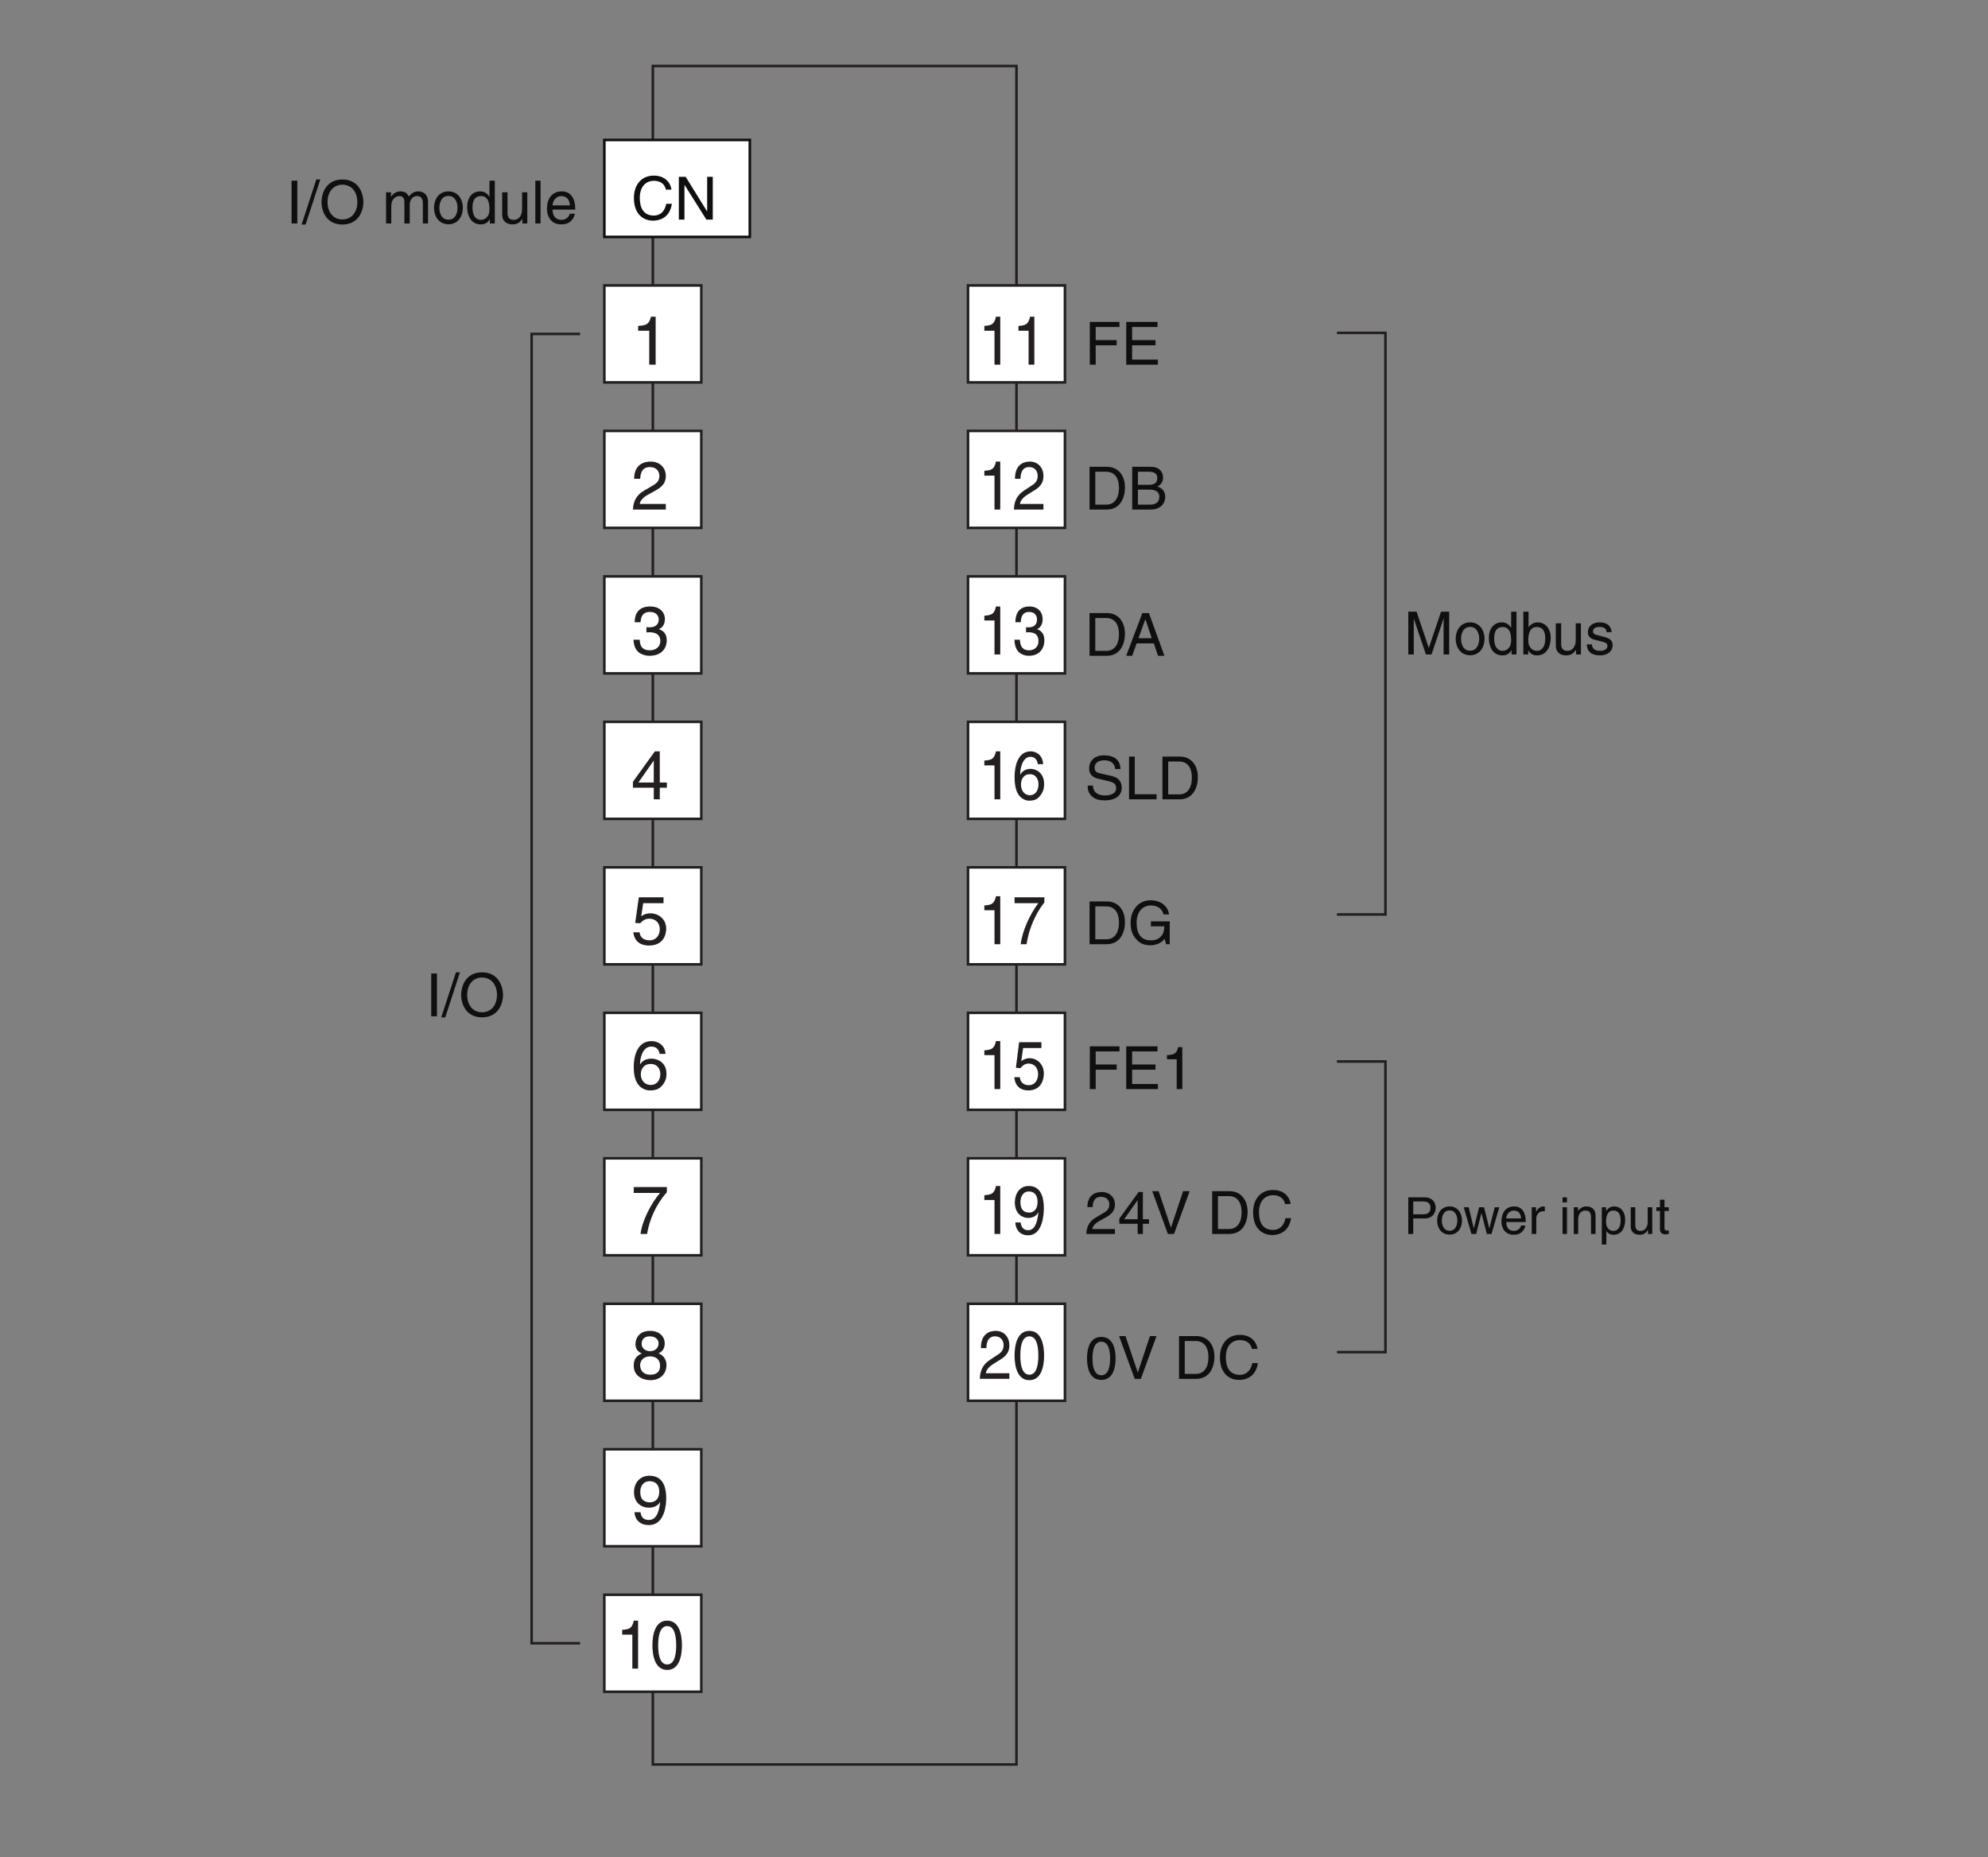 <?xml version="1.0" encoding="UTF-8"?>
<svg xmlns="http://www.w3.org/2000/svg" xmlns:xlink="http://www.w3.org/1999/xlink" width="232.44pt" height="217.1pt" viewBox="0 0 232.44 217.1" version="1.2">
<rect x="0" y="0" width="232.44" height="217.1" fill="#808080" stroke="none"/>
<defs>
<g>
<symbol overflow="visible" id="glyph0-0">
<path style="stroke:none;" d="M 0 0 L 3.984 0 L 3.984 -5.578 L 0 -5.578 Z M 1.984 -3.141 L 0.641 -5.172 L 3.344 -5.172 Z M 2.234 -2.781 L 3.578 -4.828 L 3.578 -0.75 Z M 0.641 -0.391 L 1.984 -2.438 L 3.344 -0.391 Z M 0.391 -4.828 L 1.75 -2.781 L 0.391 -0.75 Z M 0.391 -4.828 "/>
</symbol>
<symbol overflow="visible" id="glyph0-1">
<path style="stroke:none;" d="M 2.859 -5.609 L 2.312 -5.609 C 2.094 -4.688 1.719 -4.594 0.812 -4.531 L 0.812 -3.969 L 2.109 -3.969 L 2.109 0 L 2.859 0 Z M 2.859 -5.609 "/>
</symbol>
<symbol overflow="visible" id="glyph0-2">
<path style="stroke:none;" d="M 1.047 -3.594 C 1.078 -3.984 1.125 -4.969 2.188 -4.969 C 3 -4.969 3.297 -4.406 3.297 -3.953 C 3.297 -3.234 2.859 -3 2.266 -2.656 L 1.516 -2.219 C 0.766 -1.781 0.25 -1.156 0.203 0 L 4.047 0 L 4.047 -0.656 L 1 -0.656 C 1.031 -0.875 1.188 -1.312 1.953 -1.734 L 2.547 -2.062 C 3.375 -2.5 4.047 -2.922 4.047 -3.922 C 4.047 -4.969 3.266 -5.609 2.281 -5.609 C 1.688 -5.609 0.344 -5.422 0.344 -3.594 Z M 1.047 -3.594 "/>
</symbol>
<symbol overflow="visible" id="glyph0-3">
<path style="stroke:none;" d="M 1.781 -2.578 C 1.891 -2.578 2 -2.594 2.109 -2.594 C 2.578 -2.594 3.406 -2.5 3.406 -1.562 C 3.406 -0.922 2.906 -0.484 2.188 -0.484 C 1.141 -0.484 1.016 -1.188 1 -1.719 L 0.266 -1.719 C 0.312 -1.062 0.484 -0.422 1.109 -0.094 C 1.375 0.047 1.734 0.156 2.141 0.156 C 3.562 0.156 4.156 -0.734 4.156 -1.656 C 4.156 -2.406 3.766 -2.781 3.234 -2.953 L 3.234 -2.969 C 3.531 -3.062 3.938 -3.406 3.938 -4.125 C 3.938 -4.984 3.297 -5.609 2.219 -5.609 C 0.734 -5.609 0.406 -4.594 0.406 -3.766 L 1.094 -3.766 C 1.125 -4.156 1.188 -4.969 2.188 -4.969 C 3.016 -4.969 3.219 -4.422 3.219 -4.094 C 3.219 -3.391 2.688 -3.172 2.156 -3.172 C 2.031 -3.172 1.906 -3.172 1.781 -3.188 Z M 1.781 -2.578 "/>
</symbol>
<symbol overflow="visible" id="glyph0-4">
<path style="stroke:none;" d="M 4.172 -1.359 L 4.172 -1.969 L 3.344 -1.969 L 3.344 -5.609 L 2.766 -5.609 L 0.203 -2.047 L 0.203 -1.359 L 2.641 -1.359 L 2.641 0 L 3.344 0 L 3.344 -1.359 Z M 2.625 -4.516 L 2.641 -4.516 L 2.641 -1.969 L 0.844 -1.969 Z M 2.625 -4.516 "/>
</symbol>
<symbol overflow="visible" id="glyph0-5">
<path style="stroke:none;" d="M 1.406 -4.797 L 3.781 -4.797 L 3.781 -5.484 L 0.891 -5.484 L 0.469 -2.484 L 1.062 -2.453 C 1.328 -2.781 1.703 -2.984 2.109 -2.984 C 2.797 -2.984 3.344 -2.547 3.344 -1.734 C 3.344 -1.031 2.891 -0.453 2.172 -0.453 C 1.531 -0.453 1.047 -0.734 0.984 -1.391 L 0.25 -1.391 C 0.391 -0.141 1.328 0.156 2.062 0.156 C 3.812 0.156 4.094 -1.188 4.094 -1.812 C 4.094 -2.969 3.156 -3.609 2.25 -3.609 C 1.75 -3.609 1.406 -3.438 1.172 -3.266 Z M 1.406 -4.797 "/>
</symbol>
<symbol overflow="visible" id="glyph0-6">
<path style="stroke:none;" d="M 4.016 -4.109 C 3.938 -5.25 3.016 -5.609 2.375 -5.609 C 0.703 -5.609 0.297 -3.828 0.297 -2.609 C 0.297 -1.875 0.391 -1.188 0.734 -0.656 C 1.125 -0.047 1.75 0.156 2.172 0.156 C 2.969 0.156 3.297 -0.062 3.594 -0.391 C 3.969 -0.812 4.125 -1.219 4.125 -1.797 C 4.125 -3.125 3.062 -3.562 2.375 -3.562 C 1.609 -3.562 1.219 -3.188 1.047 -2.891 L 1.031 -2.906 C 1.031 -3.484 1.266 -4.969 2.359 -4.969 C 2.969 -4.969 3.234 -4.609 3.328 -4.109 Z M 1.125 -1.719 C 1.125 -2.375 1.5 -2.938 2.266 -2.938 C 3.141 -2.938 3.406 -2.25 3.406 -1.766 C 3.406 -1 2.969 -0.484 2.297 -0.484 C 1.484 -0.484 1.125 -1.125 1.125 -1.719 Z M 1.125 -1.719 "/>
</symbol>
<symbol overflow="visible" id="glyph0-7">
<path style="stroke:none;" d="M 0.297 -4.797 L 3.375 -4.797 C 2.297 -3.547 1.281 -1.531 1.094 0 L 1.859 0 C 2.266 -2.5 3.609 -4.281 4.172 -4.875 L 4.172 -5.484 L 0.297 -5.484 Z M 0.297 -4.797 "/>
</symbol>
<symbol overflow="visible" id="glyph0-8">
<path style="stroke:none;" d="M 3.922 -4.156 C 3.922 -4.812 3.438 -5.609 2.188 -5.609 C 0.859 -5.609 0.5 -4.641 0.5 -4.062 C 0.5 -3.531 0.766 -3.156 1.25 -2.969 C 0.656 -2.734 0.297 -2.297 0.297 -1.609 C 0.297 -1.344 0.297 -0.734 0.875 -0.281 C 1.328 0.078 1.906 0.156 2.219 0.156 C 3.547 0.156 4.125 -0.719 4.125 -1.625 C 4.125 -2.047 3.953 -2.656 3.203 -2.984 C 3.453 -3.109 3.922 -3.359 3.922 -4.156 Z M 2.203 -2.625 C 2.844 -2.625 3.375 -2.297 3.375 -1.531 C 3.375 -0.656 2.75 -0.484 2.25 -0.484 C 1.281 -0.484 1.047 -1.141 1.047 -1.594 C 1.047 -2.109 1.422 -2.625 2.203 -2.625 Z M 2.203 -3.234 C 1.688 -3.234 1.219 -3.562 1.219 -4.094 C 1.219 -4.453 1.406 -4.969 2.156 -4.969 C 2.969 -4.969 3.203 -4.484 3.203 -4.141 C 3.203 -3.625 2.812 -3.234 2.203 -3.234 Z M 2.203 -3.234 "/>
</symbol>
<symbol overflow="visible" id="glyph0-9">
<path style="stroke:none;" d="M 2.094 -1.875 C 2.609 -1.875 3.172 -2.109 3.375 -2.547 L 3.391 -2.531 C 3.219 -1.078 2.812 -0.438 2.047 -0.438 C 1.469 -0.438 1.141 -0.781 1.094 -1.344 L 0.391 -1.344 C 0.391 -0.812 0.75 0.156 2.062 0.156 C 4 0.156 4.094 -2.406 4.094 -3 C 4.094 -3.906 3.922 -5.609 2.141 -5.609 C 0.953 -5.609 0.328 -4.703 0.328 -3.688 C 0.328 -2.562 1.062 -1.875 2.094 -1.875 Z M 2.203 -2.5 C 1.734 -2.5 1.062 -2.641 1.062 -3.719 C 1.062 -4.469 1.484 -4.969 2.141 -4.969 C 2.953 -4.969 3.281 -4.422 3.281 -3.781 C 3.281 -2.672 2.562 -2.5 2.203 -2.5 Z M 2.203 -2.5 "/>
</symbol>
<symbol overflow="visible" id="glyph1-0">
<path style="stroke:none;" d="M 0 0 L 3.578 0 L 3.578 -5.578 L 0 -5.578 Z M 1.797 -3.141 L 0.578 -5.172 L 3.016 -5.172 Z M 2.016 -2.781 L 3.234 -4.828 L 3.234 -0.75 Z M 0.578 -0.391 L 1.797 -2.438 L 3.016 -0.391 Z M 0.359 -4.828 L 1.578 -2.781 L 0.359 -0.75 Z M 0.359 -4.828 "/>
</symbol>
<symbol overflow="visible" id="glyph1-1">
<path style="stroke:none;" d="M 2.578 -5.609 L 2.078 -5.609 C 1.875 -4.688 1.547 -4.594 0.719 -4.531 L 0.719 -3.969 L 1.906 -3.969 L 1.906 0 L 2.578 0 Z M 2.578 -5.609 "/>
</symbol>
<symbol overflow="visible" id="glyph1-2">
<path style="stroke:none;" d="M 3.047 -2.719 C 3.047 -1.328 2.719 -0.484 2 -0.484 C 1.266 -0.484 0.938 -1.328 0.938 -2.719 C 0.938 -4.125 1.266 -4.969 2 -4.969 C 2.719 -4.969 3.047 -4.125 3.047 -2.719 Z M 3.719 -2.719 C 3.719 -3.891 3.438 -5.609 2 -5.609 C 0.547 -5.609 0.266 -3.891 0.266 -2.719 C 0.266 -1.562 0.547 0.156 2 0.156 C 3.438 0.156 3.719 -1.562 3.719 -2.719 Z M 3.719 -2.719 "/>
</symbol>
<symbol overflow="visible" id="glyph1-3">
<path style="stroke:none;" d="M 0.953 -3.594 C 0.969 -3.984 1.016 -4.969 1.969 -4.969 C 2.703 -4.969 2.969 -4.406 2.969 -3.953 C 2.969 -3.234 2.578 -3 2.031 -2.656 L 1.375 -2.219 C 0.703 -1.781 0.219 -1.156 0.188 0 L 3.641 0 L 3.641 -0.656 L 0.891 -0.656 C 0.922 -0.875 1.078 -1.312 1.766 -1.734 L 2.281 -2.062 C 3.047 -2.5 3.641 -2.922 3.641 -3.922 C 3.641 -4.969 2.938 -5.609 2.062 -5.609 C 1.516 -5.609 0.312 -5.422 0.312 -3.594 Z M 0.953 -3.594 "/>
</symbol>
<symbol overflow="visible" id="glyph1-4">
<path style="stroke:none;" d="M 1.609 -2.578 C 1.703 -2.578 1.797 -2.594 1.891 -2.594 C 2.328 -2.594 3.062 -2.5 3.062 -1.562 C 3.062 -0.922 2.625 -0.484 1.969 -0.484 C 1.031 -0.484 0.922 -1.188 0.891 -1.719 L 0.25 -1.719 C 0.281 -1.062 0.438 -0.422 1 -0.094 C 1.234 0.047 1.562 0.156 1.922 0.156 C 3.219 0.156 3.75 -0.734 3.75 -1.656 C 3.75 -2.406 3.391 -2.781 2.906 -2.953 L 2.906 -2.969 C 3.172 -3.062 3.547 -3.406 3.547 -4.125 C 3.547 -4.984 2.969 -5.609 2 -5.609 C 0.672 -5.609 0.359 -4.594 0.359 -3.766 L 0.984 -3.766 C 1.016 -4.156 1.062 -4.969 1.969 -4.969 C 2.719 -4.969 2.891 -4.422 2.891 -4.094 C 2.891 -3.391 2.422 -3.172 1.938 -3.172 C 1.828 -3.172 1.719 -3.172 1.609 -3.188 Z M 1.609 -2.578 "/>
</symbol>
<symbol overflow="visible" id="glyph1-5">
<path style="stroke:none;" d="M 3.609 -4.109 C 3.547 -5.25 2.719 -5.609 2.141 -5.609 C 0.625 -5.609 0.266 -3.828 0.266 -2.609 C 0.266 -1.875 0.359 -1.188 0.656 -0.656 C 1.016 -0.047 1.578 0.156 1.953 0.156 C 2.672 0.156 2.969 -0.062 3.234 -0.391 C 3.578 -0.812 3.719 -1.219 3.719 -1.797 C 3.719 -3.125 2.75 -3.562 2.141 -3.562 C 1.453 -3.562 1.094 -3.188 0.938 -2.891 L 0.922 -2.906 C 0.922 -3.484 1.141 -4.969 2.125 -4.969 C 2.672 -4.969 2.906 -4.609 2.984 -4.109 Z M 1.016 -1.719 C 1.016 -2.375 1.344 -2.938 2.047 -2.938 C 2.828 -2.938 3.062 -2.25 3.062 -1.766 C 3.062 -1 2.672 -0.484 2.078 -0.484 C 1.328 -0.484 1.016 -1.125 1.016 -1.719 Z M 1.016 -1.719 "/>
</symbol>
<symbol overflow="visible" id="glyph1-6">
<path style="stroke:none;" d="M 0.266 -4.797 L 3.047 -4.797 C 2.078 -3.547 1.156 -1.531 0.984 0 L 1.672 0 C 2.047 -2.5 3.25 -4.281 3.75 -4.875 L 3.75 -5.484 L 0.266 -5.484 Z M 0.266 -4.797 "/>
</symbol>
<symbol overflow="visible" id="glyph1-7">
<path style="stroke:none;" d="M 1.266 -4.797 L 3.406 -4.797 L 3.406 -5.484 L 0.797 -5.484 L 0.422 -2.484 L 0.969 -2.453 C 1.203 -2.781 1.531 -2.984 1.891 -2.984 C 2.516 -2.984 3.016 -2.547 3.016 -1.734 C 3.016 -1.031 2.609 -0.453 1.953 -0.453 C 1.391 -0.453 0.953 -0.734 0.875 -1.391 L 0.234 -1.391 C 0.344 -0.141 1.203 0.156 1.859 0.156 C 3.438 0.156 3.688 -1.188 3.688 -1.812 C 3.688 -2.969 2.844 -3.609 2.031 -3.609 C 1.578 -3.609 1.266 -3.438 1.047 -3.266 Z M 1.266 -4.797 "/>
</symbol>
<symbol overflow="visible" id="glyph1-8">
<path style="stroke:none;" d="M 1.891 -1.875 C 2.359 -1.875 2.859 -2.109 3.047 -2.547 L 3.062 -2.531 C 2.891 -1.078 2.531 -0.438 1.844 -0.438 C 1.328 -0.438 1.031 -0.781 0.984 -1.344 L 0.359 -1.344 C 0.359 -0.812 0.672 0.156 1.859 0.156 C 3.594 0.156 3.688 -2.406 3.688 -3 C 3.688 -3.906 3.531 -5.609 1.922 -5.609 C 0.859 -5.609 0.297 -4.703 0.297 -3.688 C 0.297 -2.562 0.953 -1.875 1.891 -1.875 Z M 1.984 -2.5 C 1.562 -2.5 0.953 -2.641 0.953 -3.719 C 0.953 -4.469 1.344 -4.969 1.922 -4.969 C 2.656 -4.969 2.953 -4.422 2.953 -3.781 C 2.953 -2.672 2.312 -2.5 1.984 -2.5 Z M 1.984 -2.5 "/>
</symbol>
<symbol overflow="visible" id="glyph2-0">
<path style="stroke:none;" d="M 0 0 L 3.484 0 L 3.484 -4.875 L 0 -4.875 Z M 1.734 -2.75 L 0.562 -4.531 L 2.922 -4.531 Z M 1.953 -2.438 L 3.141 -4.219 L 3.141 -0.656 Z M 0.562 -0.344 L 1.734 -2.125 L 2.922 -0.344 Z M 0.344 -4.219 L 1.531 -2.438 L 0.344 -0.656 Z M 0.344 -4.219 "/>
</symbol>
<symbol overflow="visible" id="glyph2-1">
<path style="stroke:none;" d="M 4.703 -3.5 C 4.594 -4.328 3.938 -5.141 2.641 -5.141 C 1.188 -5.141 0.312 -4.062 0.312 -2.531 C 0.312 -0.609 1.422 0.125 2.562 0.125 C 2.938 0.125 4.469 0.047 4.75 -1.844 L 4.094 -1.844 C 3.859 -0.672 3.094 -0.469 2.656 -0.469 C 1.422 -0.469 1 -1.375 1 -2.547 C 1 -3.875 1.734 -4.531 2.641 -4.531 C 3.125 -4.531 3.859 -4.375 4.047 -3.5 Z M 4.703 -3.5 "/>
</symbol>
<symbol overflow="visible" id="glyph2-2">
<path style="stroke:none;" d="M 3.844 -0.969 L 3.828 -0.969 L 1.328 -5 L 0.531 -5 L 0.531 0 L 1.188 0 L 1.188 -4.047 L 1.203 -4.047 L 3.75 0 L 4.5 0 L 4.5 -5 L 3.844 -5 Z M 3.844 -0.969 "/>
</symbol>
<symbol overflow="visible" id="glyph2-3">
<path style="stroke:none;" d="M 1.312 -5 L 0.641 -5 L 0.641 0 L 1.312 0 Z M 1.312 -5 "/>
</symbol>
<symbol overflow="visible" id="glyph2-4">
<path style="stroke:none;" d="M 2.062 -5.141 L 1.594 -5.141 L -0.125 0.125 L 0.344 0.125 Z M 2.062 -5.141 "/>
</symbol>
<symbol overflow="visible" id="glyph2-5">
<path style="stroke:none;" d="M 4.453 -2.5 C 4.453 -1.328 3.797 -0.469 2.703 -0.469 C 1.625 -0.469 0.969 -1.328 0.969 -2.5 C 0.969 -3.672 1.625 -4.531 2.703 -4.531 C 3.797 -4.531 4.453 -3.672 4.453 -2.5 Z M 5.156 -2.5 C 5.156 -3.578 4.578 -5.141 2.703 -5.141 C 0.844 -5.141 0.266 -3.578 0.266 -2.5 C 0.266 -1.422 0.844 0.125 2.703 0.125 C 4.578 0.125 5.156 -1.422 5.156 -2.5 Z M 5.156 -2.5 "/>
</symbol>
<symbol overflow="visible" id="glyph2-6">
<path style="stroke:none;" d=""/>
</symbol>
<symbol overflow="visible" id="glyph2-7">
<path style="stroke:none;" d="M 0.453 0 L 1.062 0 L 1.062 -1.984 C 1.062 -2.969 1.672 -3.203 2.031 -3.203 C 2.484 -3.203 2.594 -2.828 2.594 -2.516 L 2.594 0 L 3.219 0 L 3.219 -2.219 C 3.219 -2.703 3.547 -3.203 4.062 -3.203 C 4.594 -3.203 4.75 -2.859 4.75 -2.359 L 4.75 0 L 5.359 0 L 5.359 -2.516 C 5.359 -3.547 4.625 -3.75 4.234 -3.75 C 3.672 -3.75 3.422 -3.5 3.109 -3.156 C 3.016 -3.359 2.797 -3.75 2.141 -3.75 C 1.484 -3.75 1.172 -3.328 1.047 -3.125 L 1.031 -3.125 L 1.031 -3.641 L 0.453 -3.641 Z M 0.453 0 "/>
</symbol>
<symbol overflow="visible" id="glyph2-8">
<path style="stroke:none;" d="M 0.25 -1.828 C 0.25 -0.891 0.781 0.094 1.938 0.094 C 3.094 0.094 3.625 -0.891 3.625 -1.828 C 3.625 -2.766 3.094 -3.75 1.938 -3.75 C 0.781 -3.75 0.25 -2.766 0.25 -1.828 Z M 0.875 -1.828 C 0.875 -2.312 1.062 -3.219 1.938 -3.219 C 2.812 -3.219 3 -2.312 3 -1.828 C 3 -1.344 2.812 -0.438 1.938 -0.438 C 1.062 -0.438 0.875 -1.344 0.875 -1.828 Z M 0.875 -1.828 "/>
</symbol>
<symbol overflow="visible" id="glyph2-9">
<path style="stroke:none;" d="M 3.484 -5 L 2.859 -5 L 2.859 -3.172 L 2.844 -3.125 C 2.703 -3.344 2.422 -3.75 1.766 -3.75 C 0.797 -3.75 0.25 -2.953 0.25 -1.938 C 0.25 -1.062 0.609 0.109 1.844 0.109 C 2.203 0.109 2.625 0 2.891 -0.5 L 2.906 -0.5 L 2.906 0 L 3.484 0 Z M 0.875 -1.828 C 0.875 -2.297 0.922 -3.203 1.875 -3.203 C 2.766 -3.203 2.859 -2.25 2.859 -1.656 C 2.859 -0.688 2.25 -0.422 1.859 -0.422 C 1.188 -0.422 0.875 -1.031 0.875 -1.828 Z M 0.875 -1.828 "/>
</symbol>
<symbol overflow="visible" id="glyph2-10">
<path style="stroke:none;" d="M 3.406 0 L 3.406 -3.641 L 2.797 -3.641 L 2.797 -1.641 C 2.797 -1.109 2.562 -0.422 1.797 -0.422 C 1.391 -0.422 1.094 -0.625 1.094 -1.219 L 1.094 -3.641 L 0.469 -3.641 L 0.469 -1.031 C 0.469 -0.156 1.125 0.109 1.656 0.109 C 2.25 0.109 2.562 -0.125 2.812 -0.547 L 2.828 -0.531 L 2.828 0 Z M 3.406 0 "/>
</symbol>
<symbol overflow="visible" id="glyph2-11">
<path style="stroke:none;" d="M 1.078 -5 L 0.469 -5 L 0.469 0 L 1.078 0 Z M 1.078 -5 "/>
</symbol>
<symbol overflow="visible" id="glyph2-12">
<path style="stroke:none;" d="M 2.938 -1.141 C 2.906 -0.875 2.578 -0.422 2 -0.422 C 1.297 -0.422 0.938 -0.859 0.938 -1.625 L 3.594 -1.625 C 3.594 -2.906 3.078 -3.75 2.031 -3.75 C 0.828 -3.75 0.281 -2.844 0.281 -1.719 C 0.281 -0.672 0.891 0.109 1.906 0.109 C 2.5 0.109 2.734 -0.031 2.906 -0.141 C 3.359 -0.453 3.531 -0.969 3.547 -1.141 Z M 0.938 -2.109 C 0.938 -2.672 1.375 -3.203 1.938 -3.203 C 2.688 -3.203 2.922 -2.672 2.969 -2.109 Z M 0.938 -2.109 "/>
</symbol>
<symbol overflow="visible" id="glyph2-13">
<path style="stroke:none;" d="M 0.562 0 L 2.562 0 C 4.203 0 4.703 -1.453 4.703 -2.578 C 4.703 -4.016 3.891 -5 2.594 -5 L 0.562 -5 Z M 1.234 -4.422 L 2.5 -4.422 C 3.422 -4.422 4 -3.797 4 -2.531 C 4 -1.266 3.422 -0.578 2.547 -0.578 L 1.234 -0.578 Z M 1.234 -4.422 "/>
</symbol>
<symbol overflow="visible" id="glyph2-14">
<path style="stroke:none;" d="M 1.188 -4.422 L 2.422 -4.422 C 3.172 -4.422 3.453 -4.156 3.453 -3.688 C 3.453 -3.078 3.062 -2.891 2.406 -2.891 L 1.188 -2.891 Z M 0.516 0 L 2.672 0 C 3.781 0 4.375 -0.672 4.375 -1.484 C 4.375 -2.328 3.797 -2.562 3.469 -2.703 C 4.016 -2.953 4.125 -3.422 4.125 -3.75 C 4.125 -4.422 3.656 -5 2.719 -5 L 0.516 -5 Z M 1.188 -2.328 L 2.516 -2.328 C 3.078 -2.328 3.688 -2.188 3.688 -1.484 C 3.688 -0.938 3.344 -0.578 2.641 -0.578 L 1.188 -0.578 Z M 1.188 -2.328 "/>
</symbol>
<symbol overflow="visible" id="glyph2-15">
<path style="stroke:none;" d="M 3.328 -1.453 L 3.812 0 L 4.562 0 L 2.75 -5 L 1.984 -5 L 0.094 0 L 0.797 0 L 1.312 -1.453 Z M 1.531 -2.062 L 2.328 -4.266 L 2.344 -4.266 L 3.078 -2.062 Z M 1.531 -2.062 "/>
</symbol>
<symbol overflow="visible" id="glyph2-16">
<path style="stroke:none;" d="M 2.703 -2.094 L 4.266 -2.094 C 4.266 -1.562 4.156 -1.109 3.719 -0.766 C 3.359 -0.469 2.953 -0.453 2.703 -0.453 C 1.359 -0.453 1.031 -1.484 1.031 -2.516 C 1.031 -3.812 1.766 -4.531 2.672 -4.531 C 3.219 -4.531 3.953 -4.359 4.172 -3.484 L 4.828 -3.484 C 4.672 -4.609 3.641 -5.141 2.703 -5.141 C 1.078 -5.141 0.328 -3.766 0.328 -2.547 C 0.328 -2.016 0.359 -1.156 1.125 -0.438 C 1.375 -0.188 1.797 0.125 2.656 0.125 C 3.344 0.125 3.969 -0.172 4.312 -0.641 L 4.469 0 L 4.906 0 L 4.906 -2.672 L 2.703 -2.672 Z M 2.703 -2.094 "/>
</symbol>
<symbol overflow="visible" id="glyph2-17">
<path style="stroke:none;" d="M 1.281 -2.266 L 3.734 -2.266 L 3.734 -2.875 L 1.281 -2.875 L 1.281 -4.406 L 4.062 -4.406 L 4.062 -5 L 0.594 -5 L 0.594 0 L 1.281 0 Z M 1.281 -2.266 "/>
</symbol>
<symbol overflow="visible" id="glyph2-18">
<path style="stroke:none;" d="M 4.297 -0.594 L 1.281 -0.594 L 1.281 -2.266 L 4.016 -2.266 L 4.016 -2.875 L 1.281 -2.875 L 1.281 -4.406 L 4.25 -4.406 L 4.25 -5 L 0.594 -5 L 0.594 0 L 4.297 0 Z M 4.297 -0.594 "/>
</symbol>
<symbol overflow="visible" id="glyph2-19">
<path style="stroke:none;" d="M 4.188 -3.547 C 4.156 -4.094 3.984 -5.141 2.234 -5.141 C 1.016 -5.141 0.516 -4.375 0.516 -3.594 C 0.516 -2.719 1.25 -2.484 1.578 -2.406 L 2.594 -2.172 C 3.422 -1.984 3.672 -1.812 3.672 -1.297 C 3.672 -0.578 2.844 -0.453 2.359 -0.453 C 1.719 -0.453 0.969 -0.703 0.969 -1.609 L 0.344 -1.609 C 0.344 -1.156 0.422 -0.734 0.844 -0.344 C 1.078 -0.141 1.438 0.125 2.359 0.125 C 3.219 0.125 4.328 -0.188 4.328 -1.375 C 4.328 -2.172 3.828 -2.562 3.188 -2.719 L 1.75 -3.047 C 1.469 -3.109 1.156 -3.25 1.156 -3.672 C 1.156 -4.438 1.875 -4.562 2.312 -4.562 C 2.875 -4.562 3.516 -4.312 3.547 -3.547 Z M 4.188 -3.547 "/>
</symbol>
<symbol overflow="visible" id="glyph2-20">
<path style="stroke:none;" d="M 1.203 -5 L 0.531 -5 L 0.531 0 L 3.75 0 L 3.75 -0.594 L 1.203 -0.594 Z M 1.203 -5 "/>
</symbol>
<symbol overflow="visible" id="glyph2-21">
<path style="stroke:none;" d="M 2.5 -4.906 L 2.016 -4.906 C 1.828 -4.094 1.5 -4.016 0.703 -3.969 L 0.703 -3.484 L 1.844 -3.484 L 1.844 0 L 2.5 0 Z M 2.5 -4.906 "/>
</symbol>
<symbol overflow="visible" id="glyph2-22">
<path style="stroke:none;" d="M 0.922 -3.141 C 0.938 -3.484 0.984 -4.344 1.906 -4.344 C 2.625 -4.344 2.875 -3.859 2.875 -3.469 C 2.875 -2.828 2.5 -2.625 1.984 -2.328 L 1.328 -1.938 C 0.672 -1.562 0.219 -1.016 0.188 0 L 3.531 0 L 3.531 -0.578 L 0.875 -0.578 C 0.906 -0.766 1.047 -1.156 1.719 -1.516 L 2.219 -1.797 C 2.953 -2.188 3.531 -2.562 3.531 -3.438 C 3.531 -4.344 2.844 -4.906 2 -4.906 C 1.469 -4.906 0.312 -4.734 0.312 -3.141 Z M 0.922 -3.141 "/>
</symbol>
<symbol overflow="visible" id="glyph2-23">
<path style="stroke:none;" d="M 3.641 -1.188 L 3.641 -1.719 L 2.922 -1.719 L 2.922 -4.906 L 2.422 -4.906 L 0.172 -1.797 L 0.172 -1.188 L 2.312 -1.188 L 2.312 0 L 2.922 0 L 2.922 -1.188 Z M 2.297 -3.938 L 2.312 -3.938 L 2.312 -1.719 L 0.734 -1.719 Z M 2.297 -3.938 "/>
</symbol>
<symbol overflow="visible" id="glyph2-24">
<path style="stroke:none;" d="M 2.328 -0.734 L 0.891 -5 L 0.141 -5 L 1.969 0 L 2.688 0 L 4.516 -5 L 3.75 -5 Z M 2.328 -0.734 "/>
</symbol>
<symbol overflow="visible" id="glyph2-25">
<path style="stroke:none;" d="M 2.969 -2.391 C 2.969 -1.156 2.641 -0.422 1.938 -0.422 C 1.234 -0.422 0.906 -1.156 0.906 -2.391 C 0.906 -3.609 1.234 -4.344 1.938 -4.344 C 2.641 -4.344 2.969 -3.609 2.969 -2.391 Z M 3.609 -2.391 C 3.609 -3.406 3.344 -4.906 1.938 -4.906 C 0.531 -4.906 0.266 -3.406 0.266 -2.391 C 0.266 -1.359 0.531 0.125 1.938 0.125 C 3.344 0.125 3.609 -1.359 3.609 -2.391 Z M 3.609 -2.391 "/>
</symbol>
<symbol overflow="visible" id="glyph2-26">
<path style="stroke:none;" d="M 5.297 0 L 5.297 -5 L 4.344 -5 L 2.922 -0.781 L 2.906 -0.781 L 1.484 -5 L 0.516 -5 L 0.516 0 L 1.156 0 L 1.156 -2.953 C 1.156 -3.094 1.156 -3.734 1.156 -4.188 L 2.578 0 L 3.234 0 L 4.641 -4.203 L 4.656 -4.203 C 4.656 -3.734 4.641 -3.094 4.641 -2.953 L 4.641 0 Z M 5.297 0 "/>
</symbol>
<symbol overflow="visible" id="glyph2-27">
<path style="stroke:none;" d="M 0.984 0 L 0.984 -0.453 L 1 -0.453 C 1.125 -0.25 1.375 0.109 2 0.109 C 3.234 0.109 3.609 -1.062 3.609 -1.938 C 3.609 -2.953 3.047 -3.75 2.078 -3.75 C 1.656 -3.75 1.297 -3.562 1.031 -3.188 L 1.016 -3.188 L 1.016 -5 L 0.406 -5 L 0.406 0 Z M 2.969 -1.828 C 2.969 -1.031 2.656 -0.422 1.984 -0.422 C 1.594 -0.422 0.984 -0.688 0.984 -1.656 C 0.984 -2.25 1.094 -3.203 1.969 -3.203 C 2.922 -3.203 2.969 -2.297 2.969 -1.828 Z M 2.969 -1.828 "/>
</symbol>
<symbol overflow="visible" id="glyph2-28">
<path style="stroke:none;" d="M 3.109 -2.609 C 3.109 -2.781 3.031 -3.75 1.719 -3.75 C 1 -3.75 0.344 -3.391 0.344 -2.578 C 0.344 -2.078 0.672 -1.828 1.188 -1.703 L 1.891 -1.531 C 2.422 -1.391 2.625 -1.297 2.625 -1 C 2.625 -0.594 2.219 -0.422 1.781 -0.422 C 0.922 -0.422 0.844 -0.891 0.812 -1.172 L 0.219 -1.172 C 0.25 -0.734 0.344 0.109 1.797 0.109 C 2.609 0.109 3.234 -0.344 3.234 -1.094 C 3.234 -1.594 2.969 -1.875 2.203 -2.062 L 1.594 -2.219 C 1.125 -2.328 0.938 -2.406 0.938 -2.703 C 0.938 -3.156 1.469 -3.219 1.656 -3.219 C 2.438 -3.219 2.516 -2.844 2.516 -2.609 Z M 3.109 -2.609 "/>
</symbol>
<symbol overflow="visible" id="glyph3-0">
<path style="stroke:none;" d="M 0 0 L 2.984 0 L 2.984 -4.172 L 0 -4.172 Z M 1.5 -2.359 L 0.484 -3.875 L 2.5 -3.875 Z M 1.672 -2.094 L 2.688 -3.609 L 2.688 -0.562 Z M 0.484 -0.297 L 1.5 -1.828 L 2.5 -0.297 Z M 0.297 -3.609 L 1.312 -2.094 L 0.297 -0.562 Z M 0.297 -3.609 "/>
</symbol>
<symbol overflow="visible" id="glyph3-1">
<path style="stroke:none;" d="M 1.094 -3.797 L 2.266 -3.797 C 2.75 -3.797 3.109 -3.609 3.109 -3.078 C 3.109 -2.5 2.766 -2.297 2.25 -2.297 L 1.094 -2.297 Z M 1.094 -1.812 L 2.438 -1.812 C 3.375 -1.812 3.719 -2.484 3.719 -3.078 C 3.719 -3.766 3.234 -4.281 2.438 -4.281 L 0.516 -4.281 L 0.516 0 L 1.094 0 Z M 1.094 -1.812 "/>
</symbol>
<symbol overflow="visible" id="glyph3-2">
<path style="stroke:none;" d="M 0.203 -1.562 C 0.203 -0.766 0.656 0.078 1.656 0.078 C 2.656 0.078 3.109 -0.766 3.109 -1.562 C 3.109 -2.375 2.656 -3.219 1.656 -3.219 C 0.656 -3.219 0.203 -2.375 0.203 -1.562 Z M 0.75 -1.562 C 0.75 -1.984 0.906 -2.75 1.656 -2.75 C 2.406 -2.75 2.562 -1.984 2.562 -1.562 C 2.562 -1.141 2.406 -0.375 1.656 -0.375 C 0.906 -0.375 0.75 -1.141 0.75 -1.562 Z M 0.75 -1.562 "/>
</symbol>
<symbol overflow="visible" id="glyph3-3">
<path style="stroke:none;" d="M 2.141 -2.422 L 2.156 -2.422 L 2.781 0 L 3.328 0 L 4.234 -3.125 L 3.703 -3.125 L 3.078 -0.672 L 3.062 -0.672 L 2.453 -3.125 L 1.875 -3.125 L 1.266 -0.672 L 1.25 -0.672 L 0.656 -3.125 L 0.078 -3.125 L 0.984 0 L 1.531 0 Z M 2.141 -2.422 "/>
</symbol>
<symbol overflow="visible" id="glyph3-4">
<path style="stroke:none;" d="M 2.516 -0.984 C 2.5 -0.75 2.203 -0.359 1.703 -0.359 C 1.109 -0.359 0.797 -0.734 0.797 -1.391 L 3.078 -1.391 C 3.078 -2.5 2.641 -3.219 1.734 -3.219 C 0.703 -3.219 0.234 -2.438 0.234 -1.469 C 0.234 -0.578 0.766 0.094 1.641 0.094 C 2.141 0.094 2.344 -0.031 2.484 -0.125 C 2.875 -0.391 3.016 -0.828 3.031 -0.984 Z M 0.797 -1.812 C 0.797 -2.297 1.188 -2.734 1.672 -2.734 C 2.297 -2.734 2.5 -2.297 2.531 -1.812 Z M 0.797 -1.812 "/>
</symbol>
<symbol overflow="visible" id="glyph3-5">
<path style="stroke:none;" d="M 0.984 -1.812 C 0.984 -2.266 1.297 -2.656 1.781 -2.656 L 1.984 -2.656 L 1.984 -3.188 C 1.938 -3.203 1.906 -3.219 1.844 -3.219 C 1.453 -3.219 1.172 -2.969 0.969 -2.609 L 0.953 -2.609 L 0.953 -3.125 L 0.453 -3.125 L 0.453 0 L 0.984 0 Z M 0.984 -1.812 "/>
</symbol>
<symbol overflow="visible" id="glyph3-6">
<path style="stroke:none;" d=""/>
</symbol>
<symbol overflow="visible" id="glyph3-7">
<path style="stroke:none;" d="M 0.922 -3.125 L 0.406 -3.125 L 0.406 0 L 0.922 0 Z M 0.922 -3.688 L 0.922 -4.281 L 0.406 -4.281 L 0.406 -3.688 Z M 0.922 -3.688 "/>
</symbol>
<symbol overflow="visible" id="glyph3-8">
<path style="stroke:none;" d="M 2.938 -2.125 C 2.938 -3.016 2.328 -3.219 1.844 -3.219 C 1.297 -3.219 1.016 -2.844 0.891 -2.688 L 0.891 -3.125 L 0.391 -3.125 L 0.391 0 L 0.906 0 L 0.906 -1.703 C 0.906 -2.547 1.438 -2.734 1.734 -2.734 C 2.25 -2.734 2.406 -2.469 2.406 -1.922 L 2.406 0 L 2.938 0 Z M 2.938 -2.125 "/>
</symbol>
<symbol overflow="visible" id="glyph3-9">
<path style="stroke:none;" d="M 0.844 -1.422 C 0.844 -1.922 0.938 -2.734 1.688 -2.734 C 2.5 -2.734 2.547 -1.969 2.547 -1.562 C 2.547 -0.891 2.281 -0.359 1.703 -0.359 C 1.359 -0.359 0.844 -0.578 0.844 -1.422 Z M 0.344 1.234 L 0.875 1.234 L 0.875 -0.328 L 0.891 -0.328 C 1.016 -0.109 1.297 0.094 1.719 0.094 C 2.781 0.094 3.078 -0.906 3.078 -1.656 C 3.078 -2.531 2.609 -3.219 1.781 -3.219 C 1.219 -3.219 0.984 -2.859 0.859 -2.688 L 0.844 -2.688 L 0.844 -3.125 L 0.344 -3.125 Z M 0.344 1.234 "/>
</symbol>
<symbol overflow="visible" id="glyph3-10">
<path style="stroke:none;" d="M 2.922 0 L 2.922 -3.125 L 2.391 -3.125 L 2.391 -1.406 C 2.391 -0.953 2.203 -0.359 1.531 -0.359 C 1.188 -0.359 0.938 -0.531 0.938 -1.047 L 0.938 -3.125 L 0.406 -3.125 L 0.406 -0.875 C 0.406 -0.125 0.969 0.094 1.422 0.094 C 1.922 0.094 2.188 -0.094 2.406 -0.469 L 2.422 -0.453 L 2.422 0 Z M 2.922 0 "/>
</symbol>
<symbol overflow="visible" id="glyph3-11">
<path style="stroke:none;" d="M 1.531 -2.688 L 1.531 -3.125 L 1.031 -3.125 L 1.031 -4 L 0.5 -4 L 0.5 -3.125 L 0.078 -3.125 L 0.078 -2.688 L 0.5 -2.688 L 0.5 -0.625 C 0.5 -0.25 0.625 0.047 1.141 0.047 C 1.188 0.047 1.344 0.016 1.531 0 L 1.531 -0.406 L 1.344 -0.406 C 1.234 -0.406 1.031 -0.406 1.031 -0.656 L 1.031 -2.688 Z M 1.531 -2.688 "/>
</symbol>
</g>
</defs>
<g id="surface1">
<path style="fill:none;stroke-width:3;stroke-linecap:butt;stroke-linejoin:miter;stroke:rgb(13.73%,12.16%,12.549%);stroke-opacity:1;stroke-miterlimit:4;" d="M 761.29 99.205 L 1186.482 99.205 L 1186.482 2084.863 L 761.29 2084.863 Z M 761.29 99.205 " transform="matrix(0.1,0,0,-0.1,0.201,216.204)"/>
<path style="fill-rule:nonzero;fill:rgb(100%,100%,100%);fill-opacity:1;stroke-width:3;stroke-linecap:butt;stroke-linejoin:miter;stroke:rgb(13.73%,12.16%,12.549%);stroke-opacity:1;stroke-miterlimit:10;" d="M 704.61 1714.977 L 817.969 1714.977 L 817.969 1828.335 L 704.61 1828.335 Z M 704.61 1714.977 " transform="matrix(0.1,0,0,-0.1,0.201,216.204)"/>
<g style="fill:rgb(13.73%,12.16%,12.549%);fill-opacity:1;">
  <use xlink:href="#glyph0-1" x="73.801" y="42.634"/>
</g>
<path style="fill-rule:nonzero;fill:rgb(100%,100%,100%);fill-opacity:1;stroke-width:3;stroke-linecap:butt;stroke-linejoin:miter;stroke:rgb(13.73%,12.16%,12.549%);stroke-opacity:1;stroke-miterlimit:10;" d="M 704.61 1544.9 L 817.969 1544.9 L 817.969 1658.258 L 704.61 1658.258 Z M 704.61 1544.9 " transform="matrix(0.1,0,0,-0.1,0.201,216.204)"/>
<g style="fill:rgb(13.73%,12.16%,12.549%);fill-opacity:1;">
  <use xlink:href="#glyph0-2" x="73.801" y="59.572"/>
</g>
<path style="fill-rule:nonzero;fill:rgb(100%,100%,100%);fill-opacity:1;stroke-width:3;stroke-linecap:butt;stroke-linejoin:miter;stroke:rgb(13.73%,12.16%,12.549%);stroke-opacity:1;stroke-miterlimit:10;" d="M 704.61 1374.783 L 817.969 1374.783 L 817.969 1488.181 L 704.61 1488.181 Z M 704.61 1374.783 " transform="matrix(0.1,0,0,-0.1,0.201,216.204)"/>
<g style="fill:rgb(13.73%,12.16%,12.549%);fill-opacity:1;">
  <use xlink:href="#glyph0-3" x="73.801" y="76.51"/>
</g>
<path style="fill-rule:nonzero;fill:rgb(100%,100%,100%);fill-opacity:1;stroke-width:3;stroke-linecap:butt;stroke-linejoin:miter;stroke:rgb(13.73%,12.16%,12.549%);stroke-opacity:1;stroke-miterlimit:10;" d="M 704.61 1204.706 L 817.969 1204.706 L 817.969 1318.104 L 704.61 1318.104 Z M 704.61 1204.706 " transform="matrix(0.1,0,0,-0.1,0.201,216.204)"/>
<g style="fill:rgb(13.73%,12.16%,12.549%);fill-opacity:1;">
  <use xlink:href="#glyph0-4" x="73.8" y="93.448"/>
</g>
<path style="fill-rule:nonzero;fill:rgb(100%,100%,100%);fill-opacity:1;stroke-width:3;stroke-linecap:butt;stroke-linejoin:miter;stroke:rgb(13.73%,12.16%,12.549%);stroke-opacity:1;stroke-miterlimit:10;" d="M 704.61 1034.629 L 817.969 1034.629 L 817.969 1148.027 L 704.61 1148.027 Z M 704.61 1034.629 " transform="matrix(0.1,0,0,-0.1,0.201,216.204)"/>
<g style="fill:rgb(13.73%,12.16%,12.549%);fill-opacity:1;">
  <use xlink:href="#glyph0-5" x="73.8" y="110.385"/>
</g>
<path style="fill-rule:nonzero;fill:rgb(100%,100%,100%);fill-opacity:1;stroke-width:3;stroke-linecap:butt;stroke-linejoin:miter;stroke:rgb(13.73%,12.16%,12.549%);stroke-opacity:1;stroke-miterlimit:10;" d="M 704.61 864.552 L 817.969 864.552 L 817.969 977.95 L 704.61 977.95 Z M 704.61 864.552 " transform="matrix(0.1,0,0,-0.1,0.201,216.204)"/>
<g style="fill:rgb(13.73%,12.16%,12.549%);fill-opacity:1;">
  <use xlink:href="#glyph0-6" x="73.8" y="127.323"/>
</g>
<path style="fill-rule:nonzero;fill:rgb(100%,100%,100%);fill-opacity:1;stroke-width:3;stroke-linecap:butt;stroke-linejoin:miter;stroke:rgb(13.73%,12.16%,12.549%);stroke-opacity:1;stroke-miterlimit:10;" d="M 704.61 694.475 L 817.969 694.475 L 817.969 807.872 L 704.61 807.872 Z M 704.61 694.475 " transform="matrix(0.1,0,0,-0.1,0.201,216.204)"/>
<g style="fill:rgb(13.73%,12.16%,12.549%);fill-opacity:1;">
  <use xlink:href="#glyph0-7" x="73.8" y="144.26"/>
</g>
<path style="fill-rule:nonzero;fill:rgb(100%,100%,100%);fill-opacity:1;stroke-width:3;stroke-linecap:butt;stroke-linejoin:miter;stroke:rgb(13.73%,12.16%,12.549%);stroke-opacity:1;stroke-miterlimit:10;" d="M 704.61 524.397 L 817.969 524.397 L 817.969 637.795 L 704.61 637.795 Z M 704.61 524.397 " transform="matrix(0.1,0,0,-0.1,0.201,216.204)"/>
<g style="fill:rgb(13.73%,12.16%,12.549%);fill-opacity:1;">
  <use xlink:href="#glyph0-8" x="73.8" y="161.198"/>
</g>
<path style="fill-rule:nonzero;fill:rgb(100%,100%,100%);fill-opacity:1;stroke-width:3;stroke-linecap:butt;stroke-linejoin:miter;stroke:rgb(13.73%,12.16%,12.549%);stroke-opacity:1;stroke-miterlimit:10;" d="M 704.61 354.32 L 817.969 354.32 L 817.969 467.718 L 704.61 467.718 Z M 704.61 354.32 " transform="matrix(0.1,0,0,-0.1,0.201,216.204)"/>
<g style="fill:rgb(13.73%,12.16%,12.549%);fill-opacity:1;">
  <use xlink:href="#glyph0-9" x="73.8" y="178.135"/>
</g>
<path style="fill-rule:nonzero;fill:rgb(100%,100%,100%);fill-opacity:1;stroke-width:3;stroke-linecap:butt;stroke-linejoin:miter;stroke:rgb(13.73%,12.16%,12.549%);stroke-opacity:1;stroke-miterlimit:10;" d="M 704.571 184.243 L 817.969 184.243 L 817.969 297.641 L 704.571 297.641 Z M 704.571 184.243 " transform="matrix(0.1,0,0,-0.1,0.201,216.204)"/>
<g style="fill:rgb(13.73%,12.16%,12.549%);fill-opacity:1;">
  <use xlink:href="#glyph1-1" x="72.028" y="195.073"/>
  <use xlink:href="#glyph1-2" x="76.015" y="195.073"/>
</g>
<path style="fill-rule:nonzero;fill:rgb(100%,100%,100%);fill-opacity:1;stroke-width:3;stroke-linecap:butt;stroke-linejoin:miter;stroke:rgb(5.618%,6.042%,5.714%);stroke-opacity:1;stroke-miterlimit:10;" d="M 704.61 1885.054 L 874.687 1885.054 L 874.687 1998.412 L 704.61 1998.412 Z M 704.61 1885.054 " transform="matrix(0.1,0,0,-0.1,0.201,216.204)"/>
<g style="fill:rgb(5.618%,6.042%,5.714%);fill-opacity:1;">
  <use xlink:href="#glyph2-1" x="73.806" y="25.671"/>
  <use xlink:href="#glyph2-2" x="78.839" y="25.671"/>
</g>
<path style="fill-rule:nonzero;fill:rgb(100%,100%,100%);fill-opacity:1;stroke-width:3;stroke-linecap:butt;stroke-linejoin:miter;stroke:rgb(13.73%,12.16%,12.549%);stroke-opacity:1;stroke-miterlimit:10;" d="M 1129.803 1714.977 L 1243.162 1714.977 L 1243.162 1828.335 L 1129.803 1828.335 Z M 1129.803 1714.977 " transform="matrix(0.1,0,0,-0.1,0.201,216.204)"/>
<g style="fill:rgb(13.73%,12.16%,12.549%);fill-opacity:1;">
  <use xlink:href="#glyph1-1" x="114.373" y="42.634"/>
  <use xlink:href="#glyph1-1" x="118.359" y="42.634"/>
</g>
<path style="fill-rule:nonzero;fill:rgb(100%,100%,100%);fill-opacity:1;stroke-width:3;stroke-linecap:butt;stroke-linejoin:miter;stroke:rgb(13.73%,12.16%,12.549%);stroke-opacity:1;stroke-miterlimit:10;" d="M 1129.803 1544.9 L 1243.162 1544.9 L 1243.162 1658.258 L 1129.803 1658.258 Z M 1129.803 1544.9 " transform="matrix(0.1,0,0,-0.1,0.201,216.204)"/>
<g style="fill:rgb(13.73%,12.16%,12.549%);fill-opacity:1;">
  <use xlink:href="#glyph1-1" x="114.373" y="59.572"/>
  <use xlink:href="#glyph1-3" x="118.359" y="59.572"/>
</g>
<path style="fill-rule:nonzero;fill:rgb(100%,100%,100%);fill-opacity:1;stroke-width:3;stroke-linecap:butt;stroke-linejoin:miter;stroke:rgb(13.73%,12.16%,12.549%);stroke-opacity:1;stroke-miterlimit:10;" d="M 1129.803 1374.783 L 1243.162 1374.783 L 1243.162 1488.181 L 1129.803 1488.181 Z M 1129.803 1374.783 " transform="matrix(0.1,0,0,-0.1,0.201,216.204)"/>
<g style="fill:rgb(13.73%,12.16%,12.549%);fill-opacity:1;">
  <use xlink:href="#glyph1-1" x="114.373" y="76.51"/>
  <use xlink:href="#glyph1-4" x="118.359" y="76.51"/>
</g>
<path style="fill-rule:nonzero;fill:rgb(100%,100%,100%);fill-opacity:1;stroke-width:3;stroke-linecap:butt;stroke-linejoin:miter;stroke:rgb(13.73%,12.16%,12.549%);stroke-opacity:1;stroke-miterlimit:10;" d="M 1129.803 1204.706 L 1243.162 1204.706 L 1243.162 1318.104 L 1129.803 1318.104 Z M 1129.803 1204.706 " transform="matrix(0.1,0,0,-0.1,0.201,216.204)"/>
<g style="fill:rgb(13.73%,12.16%,12.549%);fill-opacity:1;">
  <use xlink:href="#glyph1-1" x="114.373" y="93.448"/>
  <use xlink:href="#glyph1-5" x="118.359" y="93.448"/>
</g>
<path style="fill-rule:nonzero;fill:rgb(100%,100%,100%);fill-opacity:1;stroke-width:3;stroke-linecap:butt;stroke-linejoin:miter;stroke:rgb(13.73%,12.16%,12.549%);stroke-opacity:1;stroke-miterlimit:10;" d="M 1129.803 1034.629 L 1243.162 1034.629 L 1243.162 1148.027 L 1129.803 1148.027 Z M 1129.803 1034.629 " transform="matrix(0.1,0,0,-0.1,0.201,216.204)"/>
<g style="fill:rgb(13.73%,12.16%,12.549%);fill-opacity:1;">
  <use xlink:href="#glyph1-1" x="114.373" y="110.385"/>
  <use xlink:href="#glyph1-6" x="118.359" y="110.385"/>
</g>
<path style="fill-rule:nonzero;fill:rgb(100%,100%,100%);fill-opacity:1;stroke-width:3;stroke-linecap:butt;stroke-linejoin:miter;stroke:rgb(13.73%,12.16%,12.549%);stroke-opacity:1;stroke-miterlimit:10;" d="M 1129.803 864.552 L 1243.162 864.552 L 1243.162 977.95 L 1129.803 977.95 Z M 1129.803 864.552 " transform="matrix(0.1,0,0,-0.1,0.201,216.204)"/>
<g style="fill:rgb(13.73%,12.16%,12.549%);fill-opacity:1;">
  <use xlink:href="#glyph1-1" x="114.373" y="127.323"/>
  <use xlink:href="#glyph1-7" x="118.359" y="127.323"/>
</g>
<path style="fill-rule:nonzero;fill:rgb(100%,100%,100%);fill-opacity:1;stroke-width:3;stroke-linecap:butt;stroke-linejoin:miter;stroke:rgb(13.73%,12.16%,12.549%);stroke-opacity:1;stroke-miterlimit:10;" d="M 1129.803 694.475 L 1243.162 694.475 L 1243.162 807.872 L 1129.803 807.872 Z M 1129.803 694.475 " transform="matrix(0.1,0,0,-0.1,0.201,216.204)"/>
<g style="fill:rgb(13.73%,12.16%,12.549%);fill-opacity:1;">
  <use xlink:href="#glyph1-1" x="114.373" y="144.26"/>
  <use xlink:href="#glyph1-8" x="118.359" y="144.26"/>
</g>
<path style="fill-rule:nonzero;fill:rgb(100%,100%,100%);fill-opacity:1;stroke-width:3;stroke-linecap:butt;stroke-linejoin:miter;stroke:rgb(13.73%,12.16%,12.549%);stroke-opacity:1;stroke-miterlimit:10;" d="M 1129.803 524.397 L 1243.162 524.397 L 1243.162 637.795 L 1129.803 637.795 Z M 1129.803 524.397 " transform="matrix(0.1,0,0,-0.1,0.201,216.204)"/>
<g style="fill:rgb(13.73%,12.16%,12.549%);fill-opacity:1;">
  <use xlink:href="#glyph1-3" x="114.373" y="161.198"/>
  <use xlink:href="#glyph1-2" x="118.359" y="161.198"/>
</g>
<g style="fill:rgb(5.618%,6.042%,5.714%);fill-opacity:1;">
  <use xlink:href="#glyph2-3" x="33.451" y="26.124"/>
  <use xlink:href="#glyph2-4" x="35.389" y="26.124"/>
  <use xlink:href="#glyph2-5" x="37.327" y="26.124"/>
  <use xlink:href="#glyph2-6" x="42.75" y="26.124"/>
  <use xlink:href="#glyph2-7" x="44.688" y="26.124"/>
  <use xlink:href="#glyph2-8" x="50.495" y="26.124"/>
  <use xlink:href="#glyph2-9" x="54.371" y="26.124"/>
  <use xlink:href="#glyph2-10" x="58.247" y="26.124"/>
  <use xlink:href="#glyph2-11" x="62.123" y="26.124"/>
  <use xlink:href="#glyph2-12" x="63.671" y="26.124"/>
</g>
<path style="fill:none;stroke-width:3;stroke-linecap:butt;stroke-linejoin:miter;stroke:rgb(13.73%,12.16%,12.549%);stroke-opacity:1;stroke-miterlimit:10;" d="M 676.251 1771.656 L 619.572 1771.656 L 619.572 240.922 L 676.251 240.922 " transform="matrix(0.1,0,0,-0.1,0.201,216.204)"/>
<g style="fill:rgb(5.618%,6.042%,5.714%);fill-opacity:1;">
  <use xlink:href="#glyph2-13" x="126.829" y="59.572"/>
  <use xlink:href="#glyph2-14" x="131.862" y="59.572"/>
</g>
<g style="fill:rgb(5.618%,6.042%,5.714%);fill-opacity:1;">
  <use xlink:href="#glyph2-13" x="126.828" y="76.67"/>
</g>
<g style="fill:rgb(5.618%,6.042%,5.714%);fill-opacity:1;">
  <use xlink:href="#glyph2-15" x="131.583" y="76.67"/>
</g>
<g style="fill:rgb(5.618%,6.042%,5.714%);fill-opacity:1;">
  <use xlink:href="#glyph2-13" x="126.83" y="110.386"/>
  <use xlink:href="#glyph2-16" x="131.863" y="110.386"/>
</g>
<g style="fill:rgb(5.618%,6.042%,5.714%);fill-opacity:1;">
  <use xlink:href="#glyph2-17" x="126.828" y="42.635"/>
  <use xlink:href="#glyph2-18" x="131.087" y="42.635"/>
</g>
<g style="fill:rgb(5.618%,6.042%,5.714%);fill-opacity:1;">
  <use xlink:href="#glyph2-19" x="126.827" y="93.448"/>
  <use xlink:href="#glyph2-20" x="131.477" y="93.448"/>
  <use xlink:href="#glyph2-13" x="135.353" y="93.448"/>
</g>
<g style="fill:rgb(5.618%,6.042%,5.714%);fill-opacity:1;">
  <use xlink:href="#glyph2-17" x="126.829" y="127.324"/>
  <use xlink:href="#glyph2-18" x="131.088" y="127.324"/>
  <use xlink:href="#glyph2-21" x="135.738" y="127.324"/>
</g>
<g style="fill:rgb(5.618%,6.042%,5.714%);fill-opacity:1;">
  <use xlink:href="#glyph2-22" x="126.829" y="144.26"/>
  <use xlink:href="#glyph2-23" x="130.705" y="144.26"/>
</g>
<g style="fill:rgb(5.618%,6.042%,5.714%);fill-opacity:1;">
  <use xlink:href="#glyph2-24" x="134.581" y="144.26"/>
  <use xlink:href="#glyph2-6" x="139.231" y="144.26"/>
  <use xlink:href="#glyph2-13" x="141.169" y="144.26"/>
  <use xlink:href="#glyph2-1" x="146.202" y="144.26"/>
</g>
<g style="fill:rgb(5.618%,6.042%,5.714%);fill-opacity:1;">
  <use xlink:href="#glyph2-25" x="126.828" y="161.199"/>
  <use xlink:href="#glyph2-24" x="130.704" y="161.199"/>
  <use xlink:href="#glyph2-6" x="135.354" y="161.199"/>
  <use xlink:href="#glyph2-13" x="137.291" y="161.199"/>
  <use xlink:href="#glyph2-1" x="142.325" y="161.199"/>
</g>
<g style="fill:rgb(5.618%,6.042%,5.714%);fill-opacity:1;">
  <use xlink:href="#glyph2-26" x="164.144" y="76.51"/>
  <use xlink:href="#glyph2-8" x="169.951" y="76.51"/>
  <use xlink:href="#glyph2-9" x="173.827" y="76.51"/>
</g>
<g style="fill:rgb(5.618%,6.042%,5.714%);fill-opacity:1;">
  <use xlink:href="#glyph2-27" x="177.704" y="76.51"/>
</g>
<g style="fill:rgb(5.618%,6.042%,5.714%);fill-opacity:1;">
  <use xlink:href="#glyph2-10" x="181.44" y="76.51"/>
  <use xlink:href="#glyph2-28" x="185.316" y="76.51"/>
</g>
<g style="fill:rgb(5.618%,6.042%,5.714%);fill-opacity:1;">
  <use xlink:href="#glyph3-1" x="164.144" y="144.26"/>
</g>
<g style="fill:rgb(5.618%,6.042%,5.714%);fill-opacity:1;">
  <use xlink:href="#glyph3-2" x="167.831" y="144.26"/>
</g>
<g style="fill:rgb(5.618%,6.042%,5.714%);fill-opacity:1;">
  <use xlink:href="#glyph3-3" x="171.064" y="144.26"/>
</g>
<g style="fill:rgb(5.618%,6.042%,5.714%);fill-opacity:1;">
  <use xlink:href="#glyph3-4" x="175.318" y="144.26"/>
  <use xlink:href="#glyph3-5" x="178.64" y="144.26"/>
  <use xlink:href="#glyph3-6" x="180.63" y="144.26"/>
  <use xlink:href="#glyph3-7" x="182.291" y="144.26"/>
  <use xlink:href="#glyph3-8" x="183.617" y="144.26"/>
  <use xlink:href="#glyph3-9" x="186.939" y="144.26"/>
  <use xlink:href="#glyph3-10" x="190.262" y="144.26"/>
  <use xlink:href="#glyph3-11" x="193.584" y="144.26"/>
</g>
<g style="fill:rgb(5.618%,6.042%,5.714%);fill-opacity:1;">
  <use xlink:href="#glyph2-3" x="49.778" y="118.813"/>
  <use xlink:href="#glyph2-4" x="51.716" y="118.813"/>
  <use xlink:href="#glyph2-5" x="53.654" y="118.813"/>
</g>
<path style="fill:none;stroke-width:3;stroke-linecap:butt;stroke-linejoin:miter;stroke:rgb(13.73%,12.16%,12.549%);stroke-opacity:1;stroke-miterlimit:10;" d="M 1561.193 1772.872 L 1617.873 1772.872 L 1617.873 1092.956 L 1561.193 1092.956 " transform="matrix(0.1,0,0,-0.1,0.201,216.204)"/>
<path style="fill:none;stroke-width:3;stroke-linecap:butt;stroke-linejoin:miter;stroke:rgb(13.73%,12.16%,12.549%);stroke-opacity:1;stroke-miterlimit:10;" d="M 1561.193 921.074 L 1617.873 921.074 L 1617.873 581.273 L 1561.193 581.273 " transform="matrix(0.1,0,0,-0.1,0.201,216.204)"/>
</g>
</svg>
